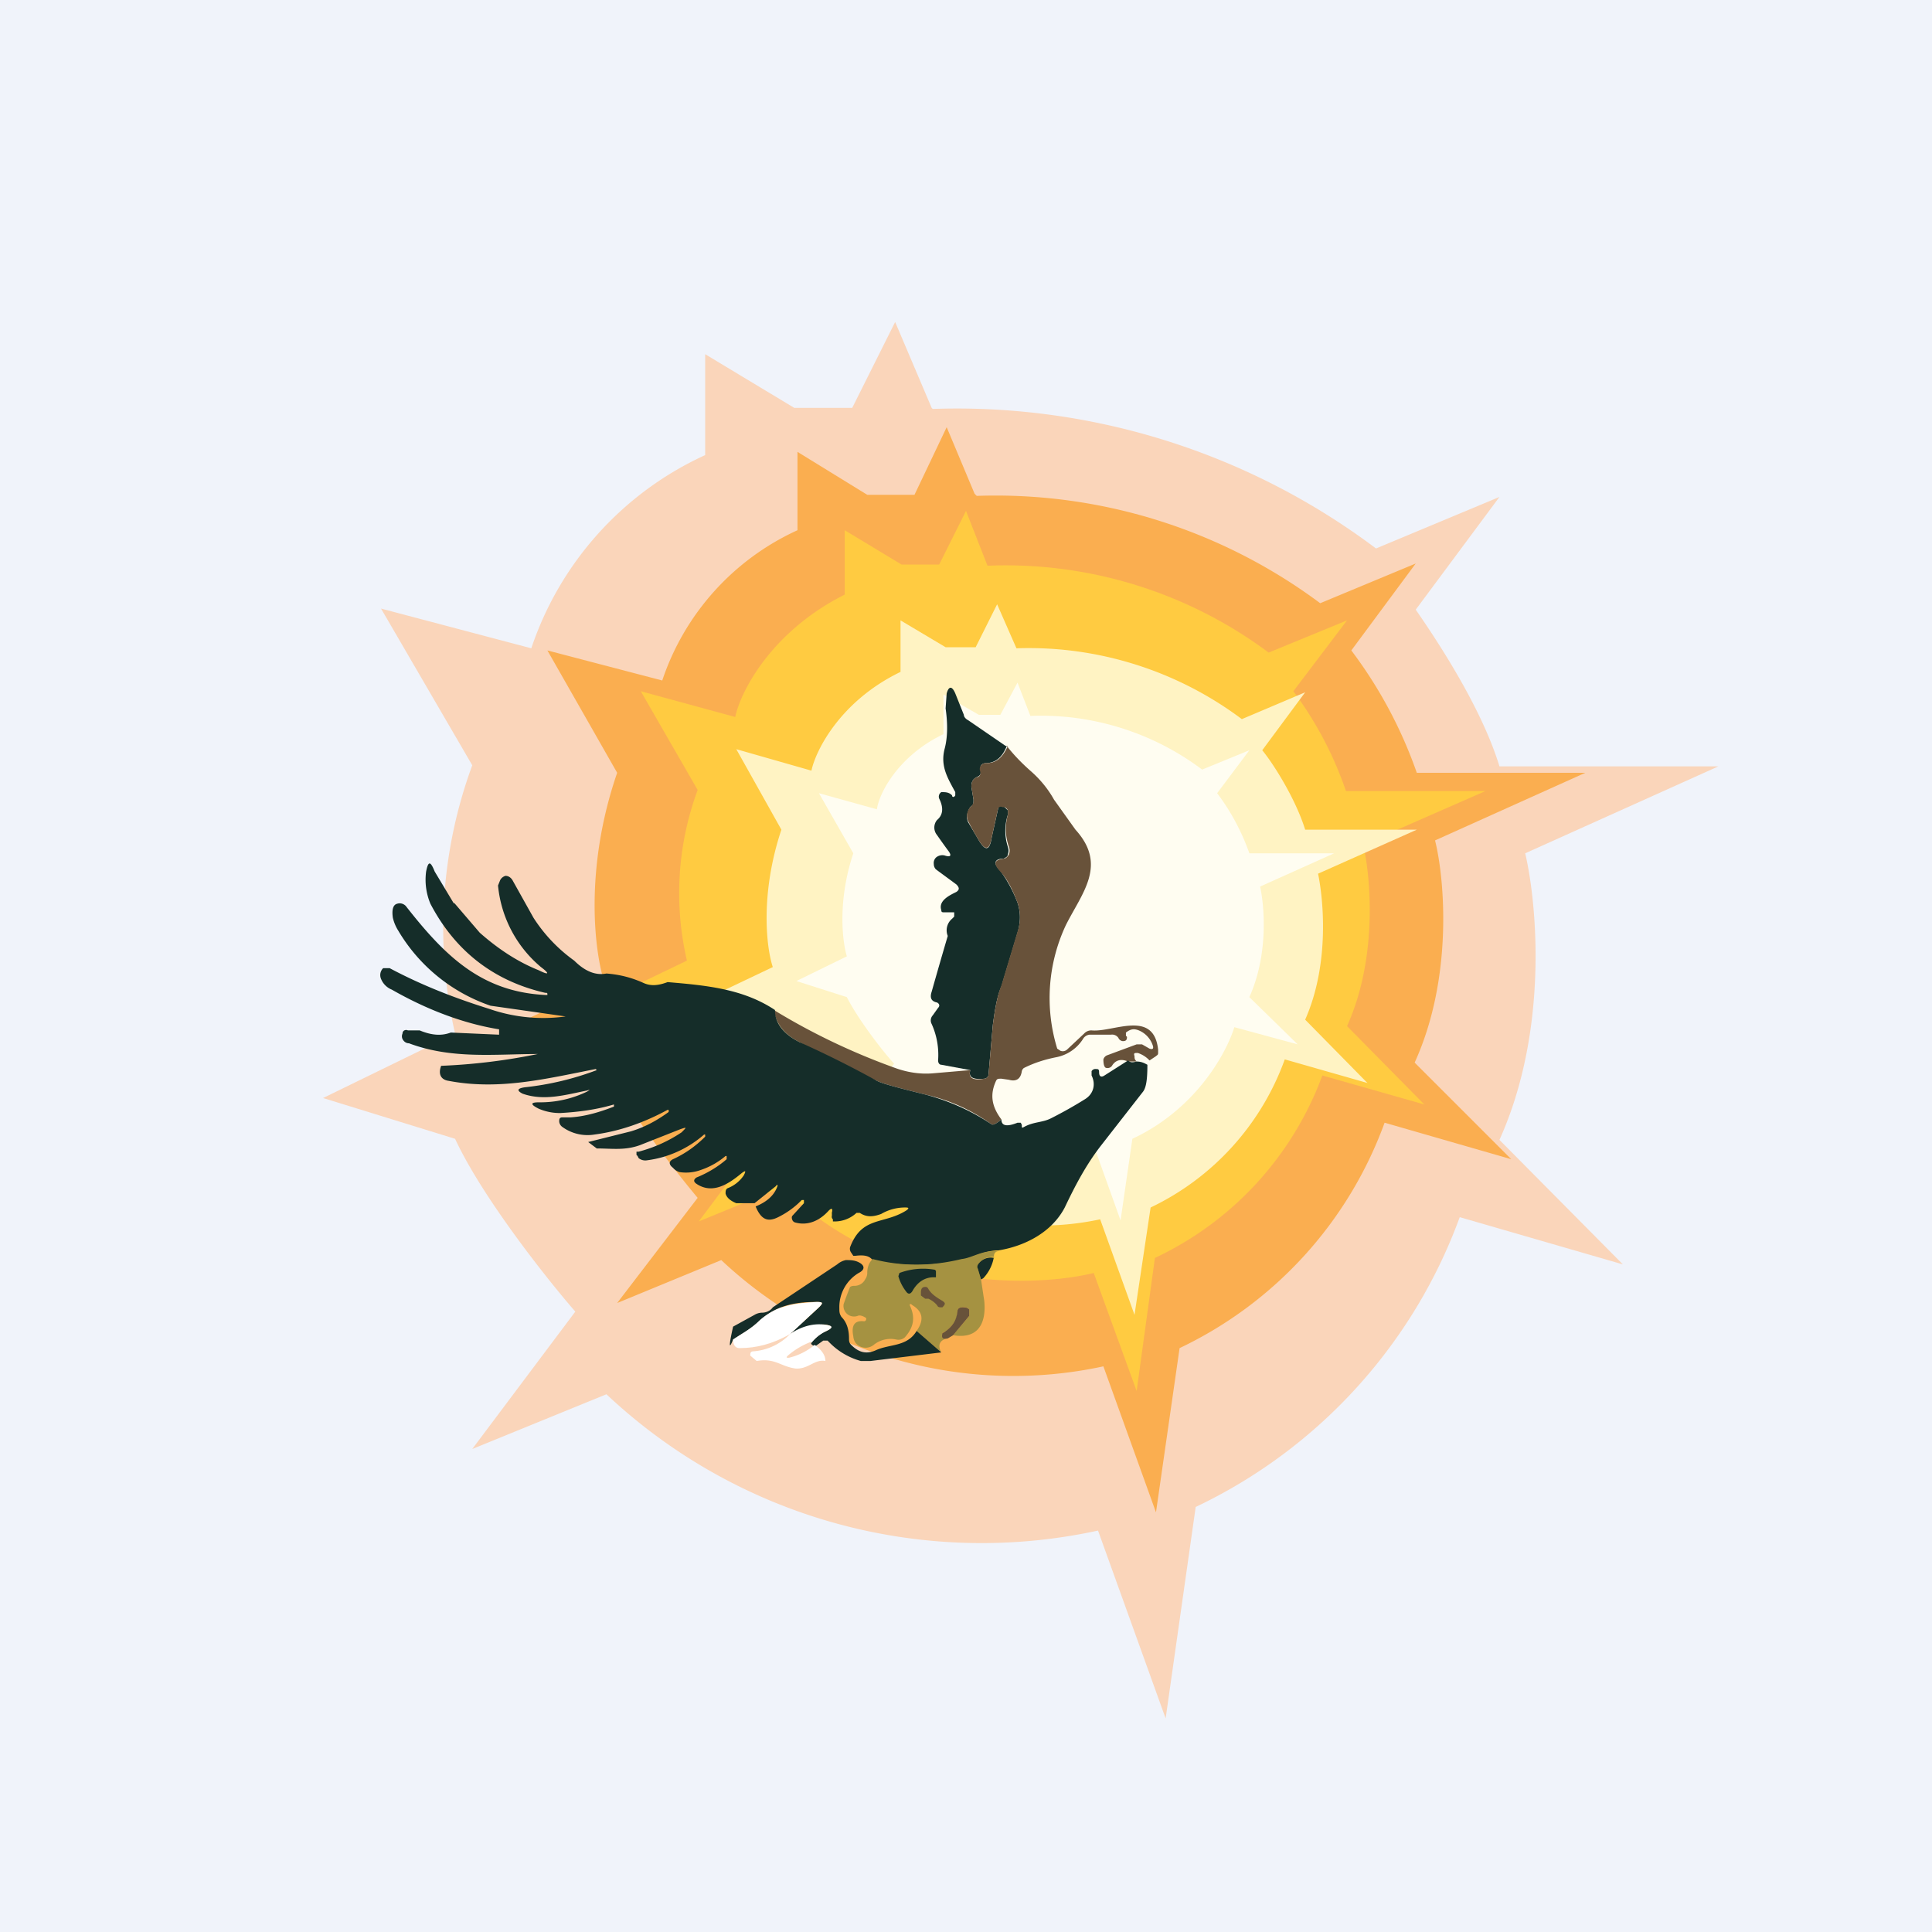 <!-- by TradingView --><svg width="18" height="18" viewBox="0 0 18 18" xmlns="http://www.w3.org/2000/svg"><path fill="#F0F3FA" d="M0 0h18v18H0z"/><path d="M8.68 3.8 8.34 3l-.4.8H7.4l-.83-.5v.94a3.04 3.04 0 0 0-1.62 1.8l-1.4-.37.85 1.46a4.4 4.4 0 0 0-.16 2.5l-1.23.6 1.23.38c.25.54.85 1.3 1.12 1.61L4.4 13.5l1.25-.51a5.1 5.1 0 0 0 4.58 1.27l.63 1.75.28-1.97a4.82 4.82 0 0 0 2.46-2.7l1.52.44-1.15-1.16c.46-1.02.35-2.2.24-2.67l1.8-.81h-2.04c-.17-.56-.6-1.2-.78-1.46l.78-1.05-1.15.48a6.5 6.5 0 0 0-4.13-1.3Z" fill="#FAD5BA"/><path d="m9.08 4.6-.26-.62-.3.63h-.44l-.65-.4v.73a2.36 2.36 0 0 0-1.26 1.4L5.1 6.06l.65 1.14c-.31.9-.21 1.67-.12 1.95l-.96.46.96.29c.2.42.66 1.01.87 1.26l-.75.98.97-.4a3.97 3.97 0 0 0 3.56.99l.49 1.36.22-1.53a3.74 3.74 0 0 0 1.91-2.1l1.18.34-.9-.9c.36-.79.28-1.71.19-2.07l1.4-.63H13.2a4.18 4.18 0 0 0-.61-1.14l.6-.81-.89.37a5.06 5.06 0 0 0-3.2-1Z" fill="#FAAE50"/><path d="M9.2 5.27 9 4.76l-.25.5h-.35l-.53-.32v.6c-.68.34-.97.9-1.02 1.14l-.88-.24.53.92a2.77 2.77 0 0 0-.1 1.59l-.77.37.77.24c.16.34.54.82.71 1.02l-.6.8.78-.32c.96.97 2.33.94 2.9.8l.4 1.1.17-1.24a3.04 3.04 0 0 0 1.56-1.7l.95.27-.72-.73c.29-.64.22-1.4.15-1.69l1.14-.5h-1.3a3.4 3.4 0 0 0-.49-.93l.5-.66-.73.3a4.1 4.1 0 0 0-2.6-.81Z" fill="#FFCB41"/><path d="m9.47 6.04-.18-.41-.2.4h-.28l-.42-.25v.48c-.56.27-.79.73-.83.92l-.7-.2.42.75c-.2.6-.14 1.1-.08 1.28l-.63.3.63.2c.13.27.43.66.57.82l-.49.64.64-.26a2.6 2.6 0 0 0 2.33.65l.32.89.15-1a2.45 2.45 0 0 0 1.25-1.38l.77.22-.58-.59c.23-.52.17-1.12.12-1.36l.92-.41h-1.04c-.09-.29-.3-.62-.4-.74l.4-.54-.59.25a3.31 3.31 0 0 0-2.1-.66Z" fill="#FFF3C3"/><path d="m9.6 6.67-.12-.31-.16.3h-.2l-.33-.19v.37c-.42.2-.6.55-.62.7l-.54-.15.32.56c-.15.45-.1.83-.06.96l-.47.23.47.15c.1.2.33.5.44.62l-.38.49.49-.2c.58.6 1.42.57 1.76.5l.24.67.11-.76c.6-.28.88-.81.95-1.04l.59.16-.45-.44c.18-.4.14-.85.1-1.03l.69-.31h-.79a2.07 2.07 0 0 0-.3-.56l.3-.4-.44.18a2.5 2.5 0 0 0-1.6-.5Z" fill="#FFFDF1"/><path d="M9.38 6.95c-.04.1-.1.16-.2.16a.06.06 0 0 0-.04.02.06.06 0 0 0 0 .05c0 .03-.01.05-.04.06-.04.02-.05.05-.05.09l.02.12c0 .03 0 .05-.02.06a.1.1 0 0 0-.03.05.12.12 0 0 0 0 .1l.1.17c.06.1.1.1.12-.03l.06-.27a.03.03 0 0 1 .01-.02.03.03 0 0 1 .03 0l.02.01.03.03v.04a.49.49 0 0 0 0 .3.1.1 0 0 1 0 .07c0 .02-.02.03-.04.04-.08 0-.1.04-.04.1.06.08.12.18.17.31.03.09.03.18 0 .28l-.15.5c-.04.09-.06.21-.08.36l-.04.46c0 .02-.02.04-.04.04-.1.01-.15-.01-.13-.08l-.27-.05c-.02 0-.03-.02-.03-.04a.7.7 0 0 0-.06-.34.07.07 0 0 1 .01-.08l.05-.07c.02-.02.01-.04-.01-.05-.05-.01-.07-.04-.05-.1a47.3 47.3 0 0 1 .15-.52.14.14 0 0 1 .04-.16l.02-.02V8.5H8.8c-.02 0-.03 0-.03-.02-.03-.09.08-.14.14-.17.03-.02.03-.04 0-.07l-.19-.14a.07.07 0 0 1-.02-.05.07.07 0 0 1 .02-.06.09.09 0 0 1 .08-.02c.06.02.07 0 .03-.05a6.73 6.73 0 0 1-.1-.14.11.11 0 0 1 0-.14c.06-.05.06-.12.02-.2a.05.05 0 0 1 .02-.06c.04 0 .07 0 .1.03 0 .02.02.02.03 0v-.03c-.07-.13-.14-.24-.1-.4.03-.11.03-.24.01-.38l.01-.14c.02-.07.05-.07.08 0l.08.2c0 .02.02.04.04.05l.35.24Z" fill="#152D29"/><path d="M9.38 6.95c.07.09.15.17.23.24.09.08.16.17.21.26l.2.28c.3.33.06.59-.09.89a1.6 1.6 0 0 0-.08 1.15l.03.02a.06.06 0 0 0 .06-.01l.16-.15a.09.09 0 0 1 .07-.03c.2.02.58-.2.62.18v.03c0 .02-.01.02-.02.03l-.06.04a.26.26 0 0 0-.11-.07c-.03 0-.04 0-.03.03 0 .02 0 .03.02.05h-.08c-.07-.03-.12-.01-.15.04a.05.05 0 0 1-.05.02c-.02 0-.03-.03-.03-.08a.06.06 0 0 1 .04-.04l.27-.1h.05l.07.04c.03.01.04 0 .03-.03a.23.23 0 0 0-.13-.14c-.05-.02-.08-.01-.12.02v.03l.01.01c0 .03-.01.04-.04.04a.05.05 0 0 1-.04-.03.07.07 0 0 0-.07-.03h-.2a.08.08 0 0 0-.06.04.38.38 0 0 1-.25.17c-.1.02-.2.05-.3.1a.05.05 0 0 0-.02.03c-.01.07-.05.1-.12.08l-.07-.01c-.03 0-.04 0-.05.02-.06.13-.04.24.05.36-.05.04-.08.06-.1.04a1.68 1.68 0 0 0-.6-.27c-.24-.06-.4-.1-.46-.13a6.03 6.03 0 0 1-.72-.36c-.14-.07-.22-.17-.24-.3.36.22.74.4 1.13.54.11.04.23.06.35.05l.35-.03c-.02.07.02.1.13.08.02 0 .04-.02.04-.04l.04-.46c.02-.15.04-.27.08-.37l.15-.5a.42.42 0 0 0 0-.27c-.05-.13-.1-.23-.17-.3-.06-.07-.04-.1.04-.11.02 0 .04-.02.05-.04a.1.1 0 0 0 0-.07.49.49 0 0 1-.01-.3v-.04a.06.06 0 0 0-.03-.03h-.02a.03.03 0 0 0-.03 0 .03.03 0 0 0-.01.01l-.06.27c-.02.12-.06.13-.12.03a2.7 2.7 0 0 1-.1-.18.12.12 0 0 1 0-.1.1.1 0 0 1 .03-.04.07.07 0 0 0 .02-.06l-.02-.12c0-.04.01-.07.05-.09.03 0 .04-.03.03-.06a.06.06 0 0 1 .01-.05.06.06 0 0 1 .05-.02c.09 0 .15-.05.2-.16Z" fill="#68523A"/><path d="m4.23 8.41.24.28c.17.15.35.27.55.35.1.05.1.03.02-.03a1.13 1.13 0 0 1-.4-.76l.02-.05a.08.08 0 0 1 .05-.04c.02 0 .05.01.07.05l.19.34a1.46 1.46 0 0 0 .38.4c.1.1.2.14.3.12.13.01.24.04.35.09.07.03.14.02.22-.01.35.03.7.06 1 .26 0 .13.09.23.23.3a9.59 9.59 0 0 1 .72.36c.06.03.22.07.46.13.22.06.42.15.6.27.02.02.05 0 .1-.04 0 .06.05.07.15.03h.03l.01.02c0 .03 0 .03.02.02.09-.05.17-.04.25-.08a4 4 0 0 0 .32-.18c.08-.05.1-.14.06-.22v-.04a.04.04 0 0 1 .04-.02c.02 0 .03 0 .03.03 0 .04.02.05.05.03l.22-.14c.02.02.04.02.08.01.05 0 .08.02.1.03 0 .13-.01.21-.04.25l-.39.5c-.14.18-.24.37-.34.58-.12.23-.37.36-.62.4-.13 0-.24.07-.34.09-.29.06-.56.06-.83 0-.03-.04-.08-.05-.16-.04h-.02l-.02-.03a.06.06 0 0 1-.01-.05c.11-.29.31-.21.52-.34.03-.02.03-.03 0-.03a.44.44 0 0 0-.23.06c-.08.03-.14.03-.2-.01h-.03a.3.3 0 0 1-.2.08h-.02v-.02a.03.03 0 0 1-.01-.03.2.2 0 0 0 0-.03c.01-.04 0-.05-.03-.02-.09.1-.2.14-.31.11a.04.04 0 0 1-.03-.03.04.04 0 0 1 0-.03l.11-.12v-.03h-.02a.8.8 0 0 1-.22.16c-.1.05-.16.02-.21-.1.1-.04.17-.1.2-.18.01-.02 0-.03-.01-.01l-.2.16h-.17c-.05-.02-.09-.05-.1-.09 0-.02 0-.04.02-.05a.32.32 0 0 0 .15-.12c.02-.04.02-.05-.02-.02-.12.1-.27.2-.42.1-.03-.02-.03-.04 0-.06.1-.04.2-.1.28-.17v-.03h-.01a.7.7 0 0 1-.23.13.4.4 0 0 1-.2.02.13.13 0 0 1-.06-.04c-.04-.03-.04-.06 0-.08.11-.05.21-.12.3-.21v-.02h-.01a1 1 0 0 1-.53.24.1.1 0 0 1-.08-.02l-.01-.02-.01-.01v-.03h.02c.15-.04.28-.1.4-.18.05-.05.05-.05-.01-.03l-.38.15c-.14.05-.26.03-.4.03l-.08-.06.4-.1c.13-.04.24-.1.35-.18v-.02h-.01c-.22.12-.45.2-.68.23a.4.4 0 0 1-.3-.07.07.07 0 0 1-.03-.05c0-.02 0-.04.03-.04h.08c.14-.01.27-.05.4-.1v-.02s0-.01 0 0c-.17.05-.33.07-.5.08a.5.5 0 0 1-.2-.04c-.08-.04-.08-.06 0-.06a1 1 0 0 0 .45-.1c.03-.02.03-.02 0-.01-.2.04-.4.1-.6.03-.06-.03-.05-.05.02-.06a2.7 2.7 0 0 0 .67-.16l-.01-.01c-.46.09-.9.2-1.37.11-.07-.01-.1-.06-.07-.14a5.58 5.58 0 0 0 .9-.11c-.4 0-.8.05-1.2-.1-.03 0-.05-.02-.06-.04a.06.06 0 0 1 0-.05c0-.03.03-.04.05-.03h.11c.12.05.21.05.29.02l.45.02v-.05c-.31-.05-.65-.17-1-.37a.18.18 0 0 1-.1-.1.09.09 0 0 1 .02-.1h.06c.3.16.61.28.93.38a1.53 1.53 0 0 0 .71.07l-.7-.1a1.6 1.6 0 0 1-.86-.7.39.39 0 0 1-.05-.12c-.01-.07 0-.12.04-.13.03-.01.06 0 .08.02.36.46.7.8 1.3.83h.02c0-.02 0-.02-.02-.02-.48-.11-.84-.39-1.07-.83a.58.58 0 0 1-.04-.3c.02-.1.04-.1.08 0l.18.3Z" fill="#152D29"/><path d="M9.3 11.66c-.03 0-.04.02-.04.05-.05 0-.1.01-.14.06a.05.05 0 0 0-.01.05l.03.1.03.2c.02.2-.05.36-.29.32l.15-.18v-.06a.07.07 0 0 0-.06-.02c-.03 0-.05.01-.05.04 0 .08-.05.14-.12.19a.03.03 0 0 0-.02.01c-.01.05 0 .06.05.05-.07.01-.1.06-.06.13l-.23-.2c.07-.1.06-.18-.04-.24-.02-.02-.03-.01-.02.01.05.11.03.2-.05.29a.09.09 0 0 1-.08.02.25.25 0 0 0-.21.05.12.12 0 0 1-.17-.02.13.13 0 0 1-.02-.06c-.02-.1.01-.15.1-.14a.02.02 0 0 0 .02-.02v-.01c-.03-.02-.06-.03-.08-.02a.1.1 0 0 1-.1-.02.1.1 0 0 1-.03-.09 3.3 3.3 0 0 1 .06-.16.07.07 0 0 1 .04-.01c.04 0 .08-.02.1-.06a.1.1 0 0 0 .02-.06c0-.06.02-.1.05-.13.27.07.54.07.83 0 .1-.01.2-.09.34-.07Z" fill="#A59241"/><path d="M9.26 11.71a.38.38 0 0 1-.1.2l-.02.01-.03-.1c-.01-.02 0-.04.01-.05.04-.05.1-.06.14-.05ZM8.54 12.4l.23.2-.66.08h-.09a.65.65 0 0 1-.29-.17l-.02-.02h-.04l-.07.05c-.03 0-.05-.02-.04-.03a.38.38 0 0 1 .12-.1c.09-.04.08-.06 0-.07-.1 0-.21.02-.32.09l.27-.25c.04-.04.04-.05-.02-.05-.2 0-.37.03-.53.17-.08.08-.16.12-.25.18-.04.1-.04.06 0-.12l.2-.11a.14.14 0 0 1 .07-.02c.04 0 .08-.02.1-.05l.6-.4a.18.18 0 0 1 .08-.04c.04 0 .08 0 .12.02.06.03.06.07 0 .1a.37.37 0 0 0-.18.33c0 .03 0 .05.02.08.05.05.07.12.07.2 0 .02 0 .04.02.06.07.07.14.09.23.05.13-.06.29-.03.38-.18ZM8.5 12.03c-.02.03-.04.03-.06 0a.41.41 0 0 1-.07-.14l.01-.03a.63.63 0 0 1 .33-.03l.01.01V11.9H8.7c-.08 0-.15.04-.2.13Z" fill="#152D29"/><path d="m8.62 12.1-.04-.03v-.03c0-.03.01-.05.04-.05.01 0 .02 0 .03.02.03.05.08.08.13.11.03.02.03.03 0 .06h-.01c-.02 0-.03 0-.04-.02a.23.23 0 0 0-.08-.06h-.03Z" fill="#68523A"/><path d="M7.36 12.43c-.16.09-.31.13-.47.13-.04 0-.06-.03-.06-.08.09-.06.17-.1.25-.18.16-.14.33-.16.53-.17.06 0 .06.01.02.05l-.27.25Z" fill="#fff"/><path d="m8.88 12.44-.05.03c-.05.01-.06 0-.05-.05l.02-.01c.07-.05.11-.1.12-.19 0-.03.02-.04.05-.04.02 0 .04 0 .06.02v.06l-.15.18Z" fill="#68523A"/><path d="M7.56 12.5a.73.73 0 0 0-.22.13c-.02.02-.01.02.01.02a.59.59 0 0 0 .24-.12c.07.05.1.1.1.15-.1-.02-.16.08-.28.07-.14-.02-.19-.1-.36-.07l-.06-.05c0-.02 0-.04.03-.04a.53.53 0 0 0 .34-.16c.1-.07.21-.1.31-.09.1.01.1.03.01.07a.38.38 0 0 0-.12.1Z" fill="#fff"/></svg>